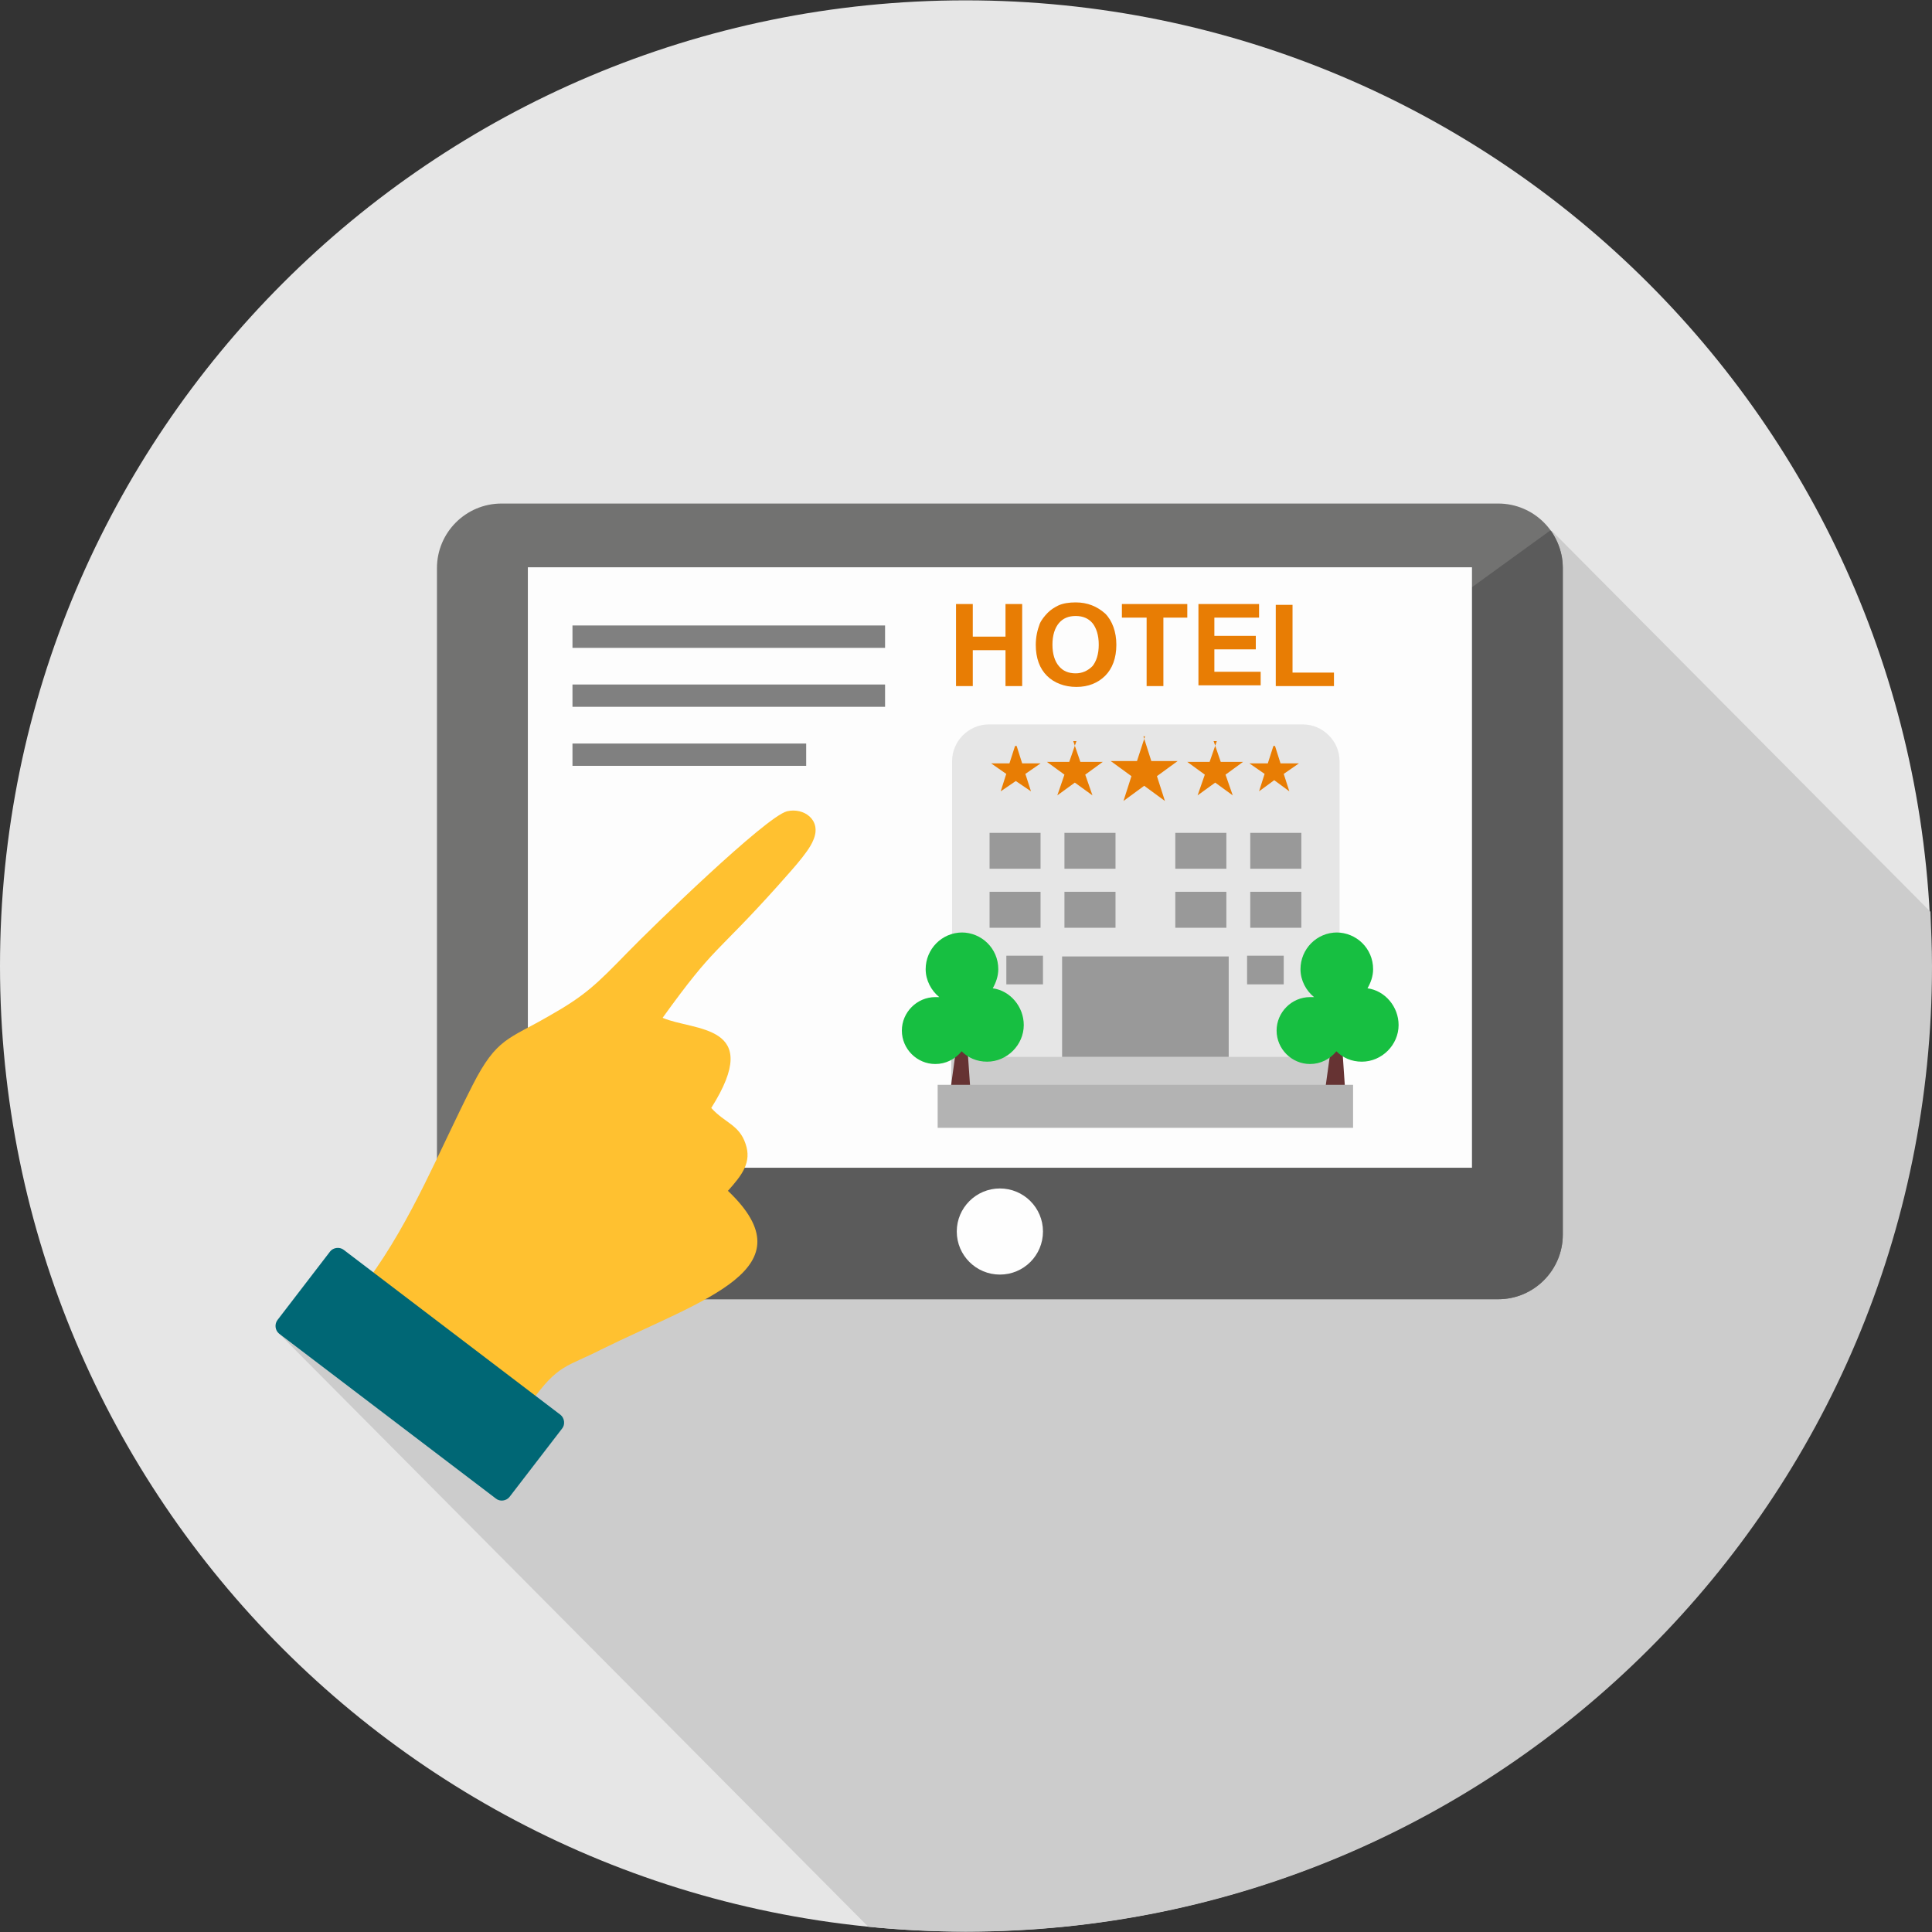 <?xml version="1.0" encoding="UTF-8"?>
<svg xmlns="http://www.w3.org/2000/svg" xmlns:xlink="http://www.w3.org/1999/xlink" width="90px" height="90px" viewBox="0 0 90 90" version="1.1">
<rect x="0" y="0" width="90" height="90" fill="#333333" stroke="none"/>
<g id="surface1">
<path style=" stroke:none;fill-rule:nonzero;fill:rgb(90.196%,90.196%,90.196%);fill-opacity:1;" d="M 89.961 45 C 89.961 20.16 69.824 0.016 44.98 0.016 C 20.137 0.016 0 20.16 0 45 C 0 69.84 20.137 89.98 44.98 89.98 C 69.824 89.98 89.961 69.84 89.961 45 Z M 89.961 45 "/>
<path style=" stroke:none;fill-rule:nonzero;fill:rgb(80%,80%,80%);fill-opacity:1;" d="M 40.449 89.758 L 13.035 62.16 L 72.281 24.719 L 89.926 42.473 C 89.961 43.293 90 44.145 90 45 C 90 69.848 69.871 89.984 45.016 89.984 C 43.496 89.984 41.973 89.906 40.484 89.758 Z M 40.449 89.758 "/>
<path style=" stroke:none;fill-rule:nonzero;fill:rgb(44.706%,44.706%,44.314%);fill-opacity:1;" d="M 23.363 23.457 L 69.793 23.457 C 71.453 23.457 72.801 24.805 72.801 26.465 L 72.801 57.516 C 72.801 59.18 71.453 60.523 69.793 60.523 L 23.363 60.523 C 21.703 60.523 20.355 59.18 20.355 57.516 L 20.355 26.465 C 20.355 24.805 21.703 23.457 23.363 23.457 Z M 23.363 23.457 "/>
<path style=" stroke:none;fill-rule:nonzero;fill:rgb(35.686%,35.686%,35.686%);fill-opacity:1;" d="M 72.246 24.719 C 72.578 25.203 72.801 25.797 72.801 26.426 L 72.801 57.516 C 72.801 59.148 71.465 60.523 69.793 60.523 L 23.328 60.523 C 23.18 60.523 22.992 60.523 22.844 60.488 L 72.207 24.719 Z M 72.246 24.719 "/>
<path style=" stroke:none;fill-rule:nonzero;fill:rgb(99.216%,99.216%,99.216%);fill-opacity:1;" d="M 24.59 26.426 L 68.57 26.426 L 68.57 54.398 L 24.59 54.398 Z M 24.59 26.426 "/>
<path style=" stroke:none;fill-rule:nonzero;fill:rgb(99.608%,99.608%,99.608%);fill-opacity:1;" d="M 48.586 57.367 C 48.586 56.262 47.688 55.363 46.578 55.363 C 45.473 55.363 44.57 56.262 44.57 57.367 C 44.57 58.48 45.473 59.375 46.578 59.375 C 47.688 59.375 48.586 58.48 48.586 57.367 Z M 48.586 57.367 "/>
<path style=" stroke:none;fill-rule:nonzero;fill:rgb(100%,75.686%,18.824%);fill-opacity:1;" d="M 17.199 59.598 L 24.738 65.316 C 26 63.535 26.41 63.684 28.004 62.867 C 32.836 60.488 37.738 59.117 33.91 55.473 C 34.578 54.73 35.027 54.137 34.73 53.281 C 34.434 52.391 33.766 52.316 33.133 51.613 C 35.621 47.676 32.316 48.043 30.867 47.414 C 33.355 43.961 33.281 44.555 36.215 41.285 C 36.66 40.766 37.664 39.727 37.887 39.133 C 38.297 38.199 37.441 37.605 36.66 37.793 C 35.66 38.055 30.348 43.219 29.234 44.367 C 27.785 45.855 27.266 46.375 25.555 47.34 C 23.699 48.418 23.141 48.344 22.023 50.535 C 20.469 53.582 19.203 56.812 17.16 59.598 Z M 17.199 59.598 "/>
<path style=" stroke:none;fill-rule:nonzero;fill:rgb(0%,40.392%,45.882%);fill-opacity:1;" d="M 16.012 58.223 L 26.113 65.91 C 26.297 66.059 26.336 66.359 26.188 66.543 L 23.734 69.734 C 23.586 69.922 23.289 69.961 23.105 69.812 L 13 62.125 C 12.812 61.973 12.781 61.68 12.926 61.492 L 15.379 58.297 C 15.523 58.113 15.824 58.074 16.012 58.223 Z M 16.012 58.223 "/>
<path style=" stroke:none;fill-rule:nonzero;fill:rgb(90.98%,49.02%,1.569%);fill-opacity:1;" d="M 44.535 31.961 L 44.535 28.137 L 45.316 28.137 L 45.316 29.656 L 46.84 29.656 L 46.84 28.137 L 47.617 28.137 L 47.617 31.961 L 46.84 31.961 L 46.84 30.289 L 45.316 30.289 L 45.316 31.961 Z M 48.25 30.07 C 48.25 29.656 48.324 29.363 48.434 29.062 C 48.508 28.883 48.66 28.695 48.809 28.543 C 48.953 28.395 49.141 28.285 49.289 28.211 C 49.516 28.102 49.809 28.062 50.109 28.062 C 50.664 28.062 51.109 28.25 51.484 28.582 C 51.816 28.914 52.004 29.438 52.004 30.031 C 52.004 30.664 51.816 31.145 51.484 31.48 C 51.148 31.812 50.703 32 50.145 32 C 49.586 32 49.102 31.812 48.77 31.48 C 48.434 31.145 48.25 30.664 48.25 30.031 Z M 49.027 30.031 C 49.027 30.477 49.141 30.812 49.328 31.031 C 49.516 31.258 49.773 31.367 50.109 31.367 C 50.402 31.367 50.664 31.258 50.891 31.031 C 51.07 30.812 51.184 30.477 51.184 30.031 C 51.184 29.586 51.07 29.25 50.891 29.027 C 50.703 28.805 50.441 28.695 50.109 28.695 C 49.773 28.695 49.516 28.805 49.328 29.027 C 49.141 29.25 49.027 29.586 49.027 30.031 Z M 53.414 31.961 L 53.414 28.77 L 52.262 28.77 L 52.262 28.137 L 55.309 28.137 L 55.309 28.77 L 54.195 28.77 L 54.195 31.961 Z M 55.828 31.961 L 55.828 28.137 L 58.652 28.137 L 58.652 28.77 L 56.57 28.77 L 56.57 29.621 L 58.5 29.621 L 58.5 30.25 L 56.57 30.25 L 56.57 31.293 L 58.727 31.293 L 58.727 31.926 L 55.828 31.926 Z M 59.43 31.961 L 59.43 28.176 L 60.211 28.176 L 60.211 31.332 L 62.141 31.332 L 62.141 31.961 Z M 59.43 31.961 "/>
<path style=" stroke:none;fill-rule:nonzero;fill:rgb(90.196%,90.196%,90.196%);fill-opacity:1;" d="M 46.023 33.746 L 60.695 33.746 C 61.621 33.746 62.402 34.523 62.402 35.453 L 62.402 49.793 L 44.352 49.793 L 44.352 35.453 C 44.352 34.523 45.129 33.746 46.059 33.746 Z M 46.023 33.746 "/>
<path style=" stroke:none;fill-rule:nonzero;fill:rgb(80%,80%,80%);fill-opacity:1;" d="M 44.312 49.234 L 62.363 49.234 L 62.363 50.68 L 44.312 50.68 Z M 44.312 49.234 "/>
<path style=" stroke:none;fill-rule:nonzero;fill:rgb(40%,20%,20%);fill-opacity:1;" d="M 45.016 48.082 L 45.277 51.836 L 44.129 51.836 L 44.648 48.082 Z M 45.016 48.082 "/>
<path style=" stroke:none;fill-rule:nonzero;fill:rgb(9.02%,74.902%,25.49%);fill-opacity:1;" d="M 44.797 43.438 C 45.723 43.438 46.504 44.18 46.504 45.148 C 46.504 45.48 46.391 45.781 46.246 46.039 C 47.059 46.148 47.691 46.895 47.691 47.75 C 47.691 48.676 46.914 49.457 45.984 49.457 C 45.504 49.457 45.09 49.273 44.797 48.973 C 44.496 49.344 44.055 49.566 43.57 49.566 C 42.715 49.566 42.012 48.863 42.012 48.008 C 42.012 47.156 42.715 46.449 43.57 46.449 C 43.645 46.449 43.68 46.449 43.754 46.449 C 43.383 46.148 43.121 45.668 43.121 45.148 C 43.121 44.219 43.867 43.438 44.832 43.438 Z M 44.797 43.438 "/>
<path style=" stroke:none;fill-rule:nonzero;fill:rgb(40%,20%,20%);fill-opacity:1;" d="M 62.477 48.082 L 62.734 51.836 L 61.582 51.836 L 62.102 48.082 Z M 62.477 48.082 "/>
<path style=" stroke:none;fill-rule:nonzero;fill:rgb(9.02%,74.902%,25.49%);fill-opacity:1;" d="M 62.254 43.438 C 63.184 43.438 63.965 44.18 63.965 45.148 C 63.965 45.48 63.852 45.781 63.703 46.039 C 64.52 46.148 65.152 46.895 65.152 47.75 C 65.152 48.676 64.371 49.457 63.441 49.457 C 62.957 49.457 62.551 49.273 62.254 48.973 C 61.957 49.344 61.508 49.566 61.027 49.566 C 60.172 49.566 59.469 48.863 59.469 48.008 C 59.469 47.156 60.172 46.449 61.027 46.449 C 61.102 46.449 61.141 46.449 61.215 46.449 C 60.84 46.148 60.582 45.668 60.582 45.148 C 60.582 44.219 61.328 43.438 62.289 43.438 Z M 62.254 43.438 "/>
<path style=" stroke:none;fill-rule:nonzero;fill:rgb(70.196%,70.196%,70.196%);fill-opacity:1;" d="M 43.68 50.535 L 63.031 50.535 L 63.031 52.539 L 43.68 52.539 Z M 43.68 50.535 "/>
<path style=" stroke:none;fill-rule:nonzero;fill:rgb(60%,60%,60%);fill-opacity:1;" d="M 49.477 44.555 L 57.238 44.555 L 57.238 49.234 L 49.477 49.234 Z M 49.477 44.555 "/>
<path style=" stroke:none;fill-rule:nonzero;fill:rgb(60%,60%,60%);fill-opacity:1;" d="M 46.098 38.797 L 48.473 38.797 L 48.473 40.469 L 46.098 40.469 Z M 54.75 38.797 L 57.129 38.797 L 57.129 40.469 L 54.75 40.469 Z M 58.242 38.797 L 60.621 38.797 L 60.621 40.469 L 58.242 40.469 Z M 58.242 41.543 L 60.621 41.543 L 60.621 43.219 L 58.242 43.219 Z M 54.75 41.543 L 57.129 41.543 L 57.129 43.219 L 54.75 43.219 Z M 49.586 38.797 L 51.965 38.797 L 51.965 40.469 L 49.586 40.469 Z M 49.586 41.543 L 51.965 41.543 L 51.965 43.219 L 49.586 43.219 Z M 46.098 41.543 L 48.473 41.543 L 48.473 43.219 L 46.098 43.219 Z M 46.098 41.543 "/>
<path style=" stroke:none;fill-rule:nonzero;fill:rgb(90.98%,49.02%,1.569%);fill-opacity:1;" d="M 47.359 34.75 L 47.617 35.562 L 48.473 35.562 L 47.766 36.051 L 48.027 36.863 L 47.32 36.383 L 46.617 36.863 L 46.875 36.051 L 46.172 35.562 L 47.023 35.562 L 47.285 34.75 Z M 49.996 34.523 L 50.328 35.492 L 51.371 35.492 L 50.555 36.086 L 50.891 37.051 L 50.07 36.457 L 49.254 37.051 L 49.586 36.086 L 48.77 35.492 L 49.809 35.492 L 50.145 34.523 Z M 59.32 34.75 L 59.059 35.562 L 58.203 35.562 L 58.91 36.051 L 58.652 36.863 L 59.359 36.344 L 60.062 36.863 L 59.801 36.051 L 60.508 35.562 L 59.652 35.562 L 59.395 34.75 Z M 56.684 34.523 L 56.348 35.492 L 55.309 35.492 L 56.125 36.086 L 55.789 37.051 L 56.609 36.457 L 57.426 37.051 L 57.09 36.086 L 57.906 35.492 L 56.867 35.492 L 56.535 34.523 Z M 53.34 34.301 L 52.965 35.453 L 51.742 35.453 L 52.707 36.156 L 52.336 37.312 L 53.301 36.605 L 54.266 37.312 L 53.895 36.156 L 54.859 35.453 L 53.633 35.453 L 53.266 34.301 Z M 53.34 34.301 "/>
<path style=" stroke:none;fill-rule:nonzero;fill:rgb(60%,60%,60%);fill-opacity:1;" d="M 46.879 44.52 L 48.586 44.52 L 48.586 45.855 L 46.879 45.855 Z M 58.094 44.52 L 59.801 44.52 L 59.801 45.855 L 58.094 45.855 Z M 58.094 44.52 "/>
<path style=" stroke:none;fill-rule:nonzero;fill:rgb(50.196%,50.196%,50.196%);fill-opacity:1;" d="M 26.668 29.137 L 41.23 29.137 L 41.23 30.18 L 26.668 30.18 Z M 26.668 29.137 "/>
<path style=" stroke:none;fill-rule:nonzero;fill:rgb(50.196%,50.196%,50.196%);fill-opacity:1;" d="M 26.668 31.887 L 41.23 31.887 L 41.23 32.926 L 26.668 32.926 Z M 26.668 31.887 "/>
<path style=" stroke:none;fill-rule:nonzero;fill:rgb(50.196%,50.196%,50.196%);fill-opacity:1;" d="M 26.668 34.637 L 37.555 34.637 L 37.555 35.676 L 26.668 35.676 Z M 26.668 34.637 "/>
</g>
</svg>
